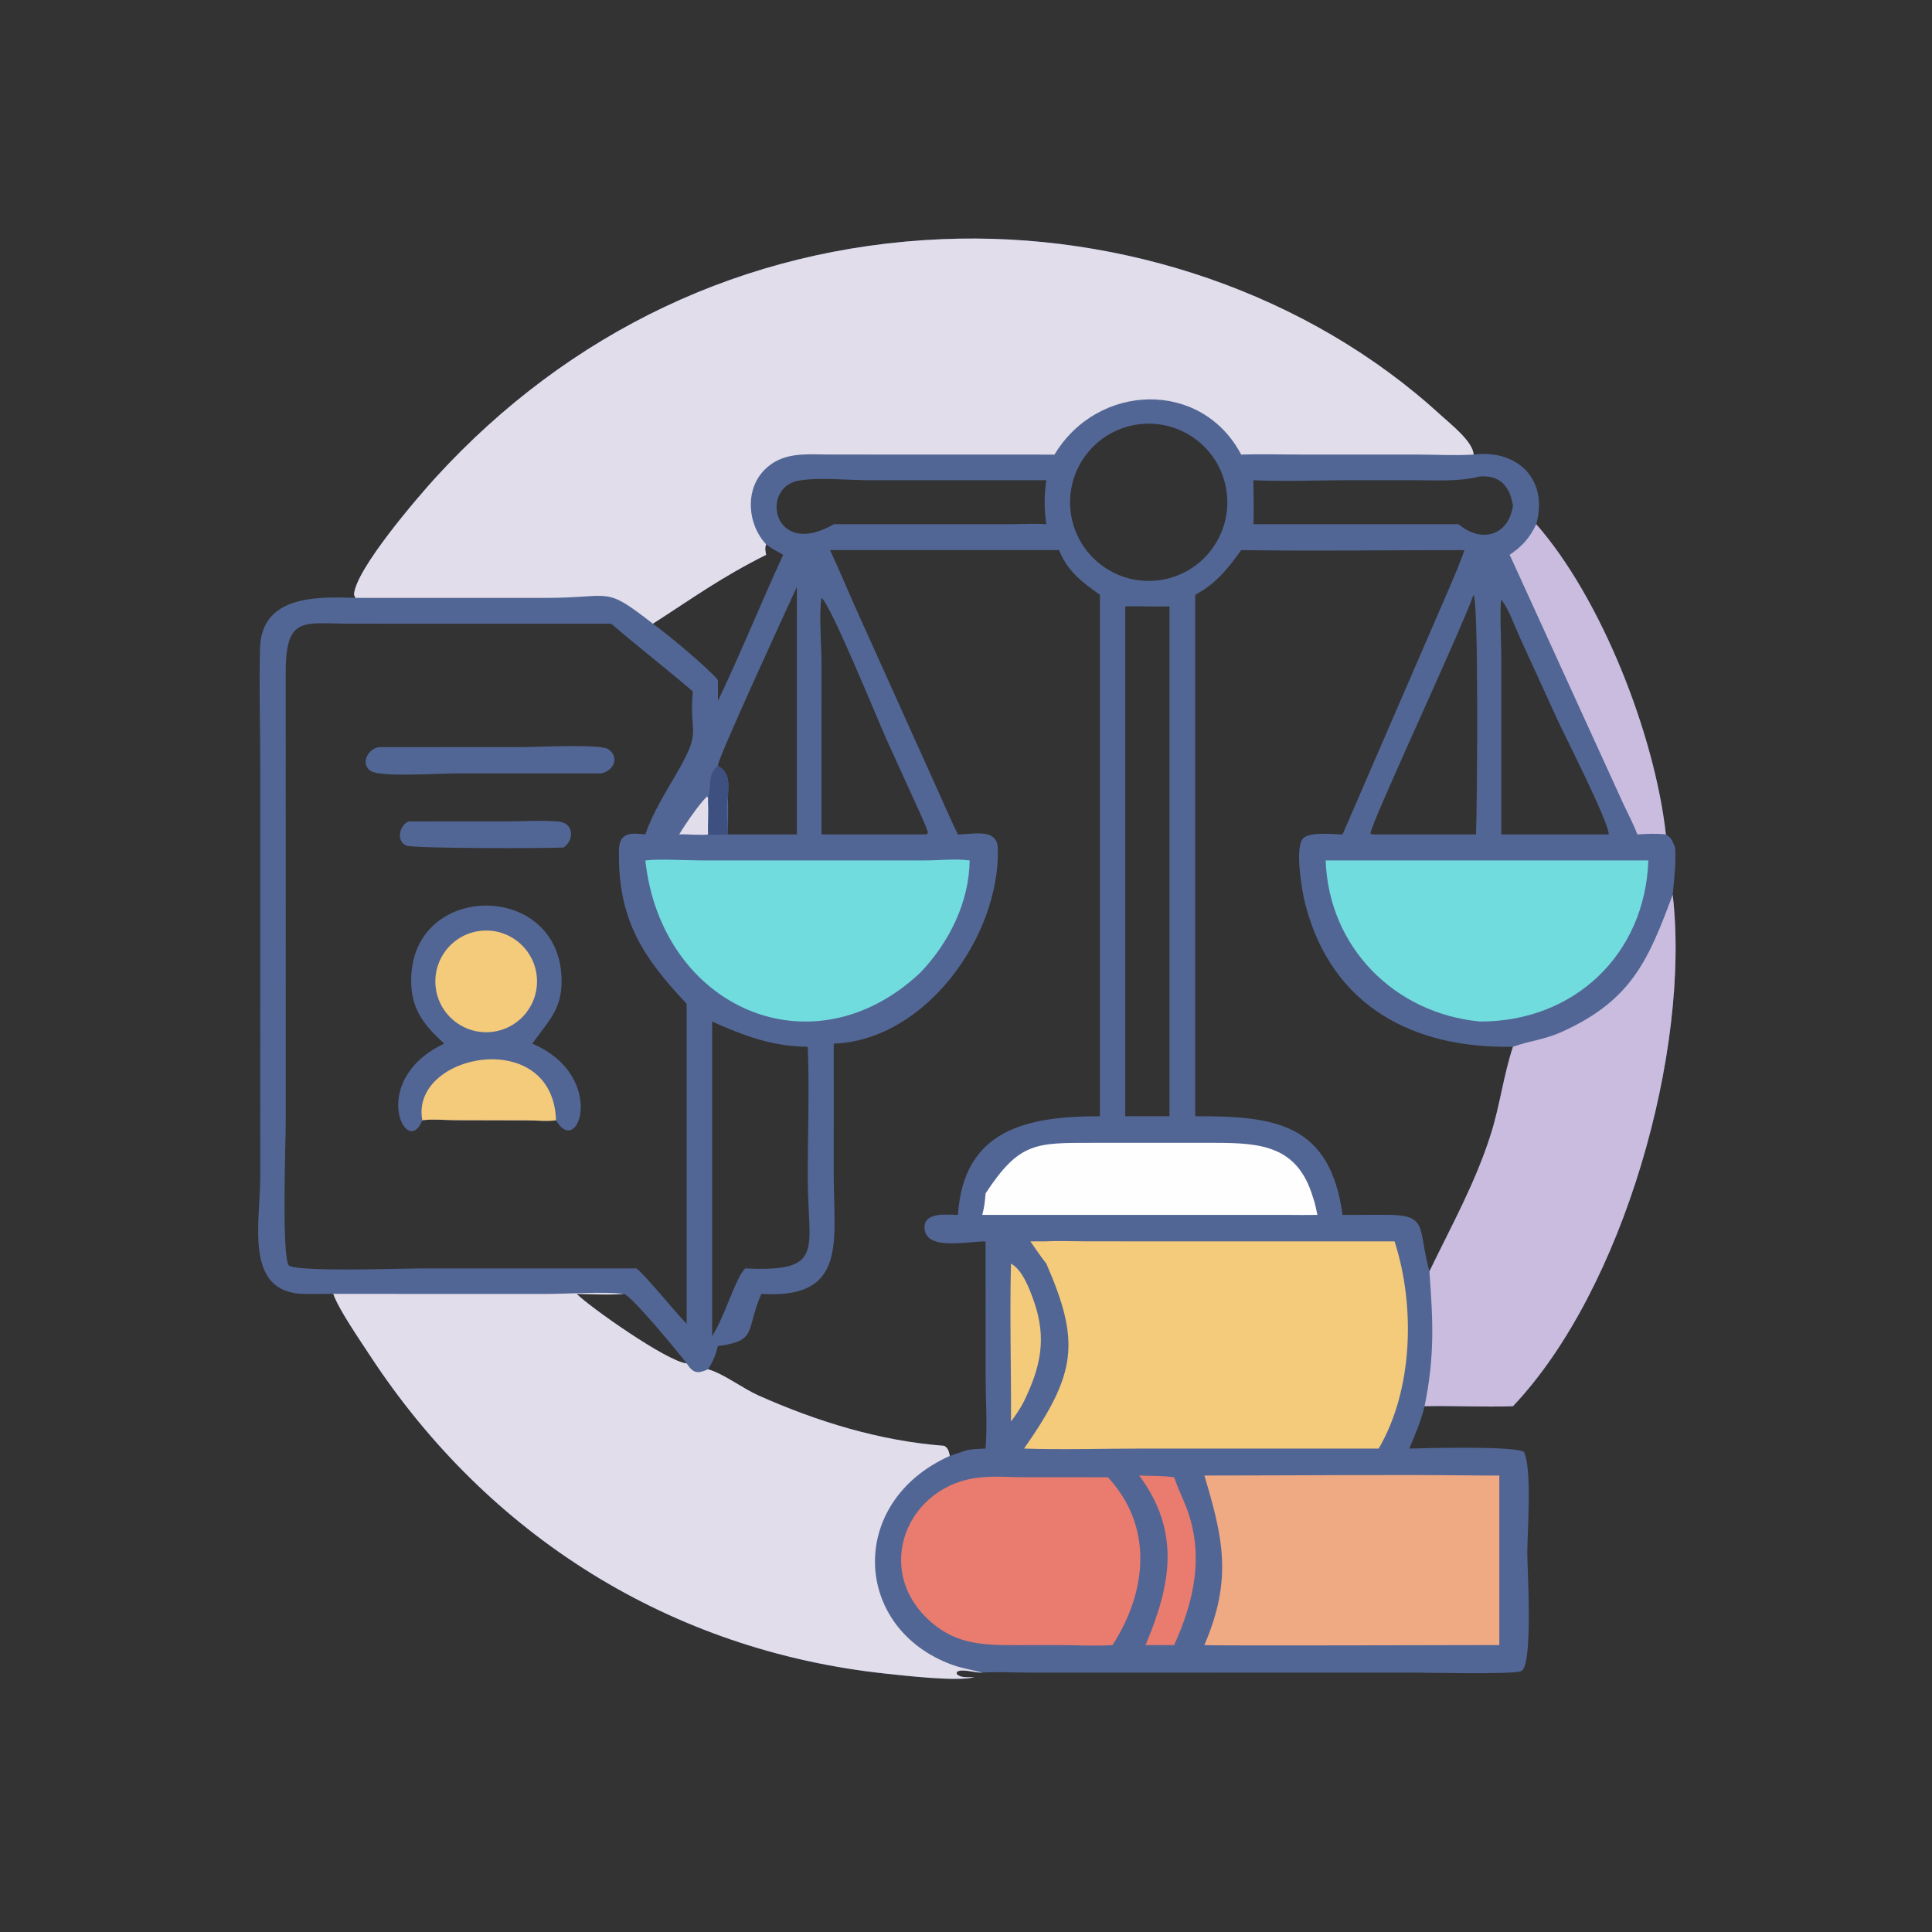 <svg xmlns="http://www.w3.org/2000/svg" xmlns:xlink="http://www.w3.org/1999/xlink" width="400" height="400"><rect width="100%" height="100%" fill="#333333" stroke="none"/><path fill="#526695" transform="scale(0.781 0.781)" d="M94.2 158.492L93.843 157.623C94.228 150.937 110.922 131.583 115.609 126.464C150.782 88.046 197.241 65.63 249.694 63.404C297.384 61.38 346.703 77.695 382.099 110.185C384.518 112.405 390.498 117.059 390.647 120.51C402.183 119.053 410.576 127.017 407.256 138.973C424.465 158.604 438.646 194.617 441.619 221.201C443.104 222.015 443.453 223.179 444.065 224.667C444.313 228.88 443.839 233.018 443.424 237.204C448.184 278.175 430.532 341.677 401.083 372.774C393.284 373.055 385.454 372.601 377.649 372.774C376.738 376.671 375.121 380.319 373.605 384.01C377.817 383.889 401.943 383.251 404.02 384.942C406.165 389.495 404.884 406.106 404.878 411.751C404.873 415.715 406.51 441.996 403.188 443.045C400.417 443.919 379.596 443.407 375.447 443.408L272.237 443.4C268.345 443.4 264.259 443.12 260.392 443.402C258.516 443.514 254.951 442.238 253.651 443.228L253.622 443.758C254.732 444.938 256.845 444.574 258.314 444.582C254.066 445.876 239.531 444.17 234.749 443.66C177.862 437.593 129.286 407.128 97.936 359.123C95.31 355.101 89.774 347.103 88.347 343.002L80.893 343.021C64.515 342.952 68.995 324.056 68.993 312.069L68.997 202.94C68.999 192.607 68.644 182.159 68.938 171.837C69.34 157.684 84.176 158.2 94.2 158.492ZM253.95 221.201C257.848 221.223 264.377 219.408 264.523 224.891C265.139 248.142 245.312 275.816 221.021 276.659L221.018 311.447C221.022 329.065 224.734 344.477 201.82 343.002C197.586 352.843 200.915 355.434 190.317 356.837C189.737 359.184 189.013 360.954 187.701 362.986C191.844 364.164 196.783 368.019 201.058 369.928C216.573 376.856 233.259 381.986 250.291 383.283C251.394 383.859 251.556 384.853 251.787 385.962C253.241 385.435 254.721 384.969 256.19 384.484C257.85 384.093 259.572 384.088 261.269 384.01C261.759 377.669 261.3 371.349 261.28 365.005L261.269 329.087C256.374 329.072 245.489 331.623 245.086 325.624C244.788 321.183 251.147 322.036 253.95 322.063C255.435 299.29 272.406 295.902 291.58 295.908L291.58 157.668C286.915 154.389 282.863 151.296 280.76 145.83L220.042 145.83C222.498 151.104 224.713 156.463 227.09 161.77L247.47 207.016C249.649 211.736 251.627 216.547 253.95 221.201ZM316.848 157.668L316.848 295.908C337.93 295.853 352.579 297.696 355.912 322.063L367.121 322.048C378.843 321.956 375.73 325.233 378.924 337.047C384.781 324.931 391.072 313.676 395.188 300.74C397.616 293.111 398.575 285.062 401.083 277.483C375.032 278.023 353.114 267.054 346.025 239.711C345.298 236.907 342.993 224.425 345.564 222.144C347.458 220.464 353.371 221.184 355.912 221.201L383.859 156.662C385.358 153.1 387.003 149.5 388.203 145.83C368.492 145.824 348.742 146.117 329.036 145.83C325.476 150.772 322.349 154.763 316.848 157.668ZM298.294 160.739L298.294 295.908L310.032 295.908L310.032 160.739C306.118 160.879 302.206 160.64 298.294 160.739ZM307.367 153.805C318.769 152.231 326.737 141.712 325.164 130.31C323.592 118.907 313.074 110.938 301.671 112.51C290.267 114.081 282.296 124.601 283.869 136.006C285.442 147.41 295.963 155.379 307.367 153.805ZM364.062 221.201L391.275 221.201C391.606 214.178 392.022 159.637 390.647 157.668C386.267 169.502 363.334 218.387 363.303 220.976C363.552 221.06 363.801 221.167 364.062 221.201ZM217.771 221.201L245.688 221.201L246.019 220.675C245.071 217.973 243.784 215.356 242.621 212.741L234.956 195.891C232.716 190.913 220.185 160.133 217.771 158.492C217.058 162.576 217.784 171.277 217.783 175.846L217.771 221.201ZM188.778 270.799L188.778 354.175C191.999 349.392 195.053 338.581 197.55 336.252C218.925 337.262 214.161 331.356 214.136 312.386C214.121 300.784 214.597 289.071 214.137 277.483C204.814 277.426 197.151 274.579 188.778 270.799ZM397.985 221.201L426.477 221.201C426.38 217.646 414.945 195.36 412.755 190.534L402.863 168.893C401.504 165.941 399.958 161.384 397.985 158.965C397.517 160.896 397.983 170.73 397.984 173.645L397.985 221.201ZM221.021 138.973L268.01 138.973C271.1 138.959 274.307 138.765 277.383 138.973C276.773 134.85 276.785 131.423 277.383 127.297L230.366 127.305C225.363 127.307 217.164 126.544 212.556 127.297C201.118 128.276 204.619 148.536 221.021 138.973ZM152.875 343.002C156.264 346.429 176.886 360.991 182.027 361.431C180.149 358.917 167.378 343.382 165.369 343.002C161.304 343.355 156.963 343.069 152.875 343.002ZM392.287 126.313C386.524 127.723 381.007 127.306 375.131 127.3L357.646 127.299C349.464 127.301 340.306 127.709 332.252 127.297C332.288 131.161 332.464 135.121 332.252 138.973L343.625 138.973L386.668 138.973C392.45 143.919 399.801 142.294 401.083 134.08C400.271 128.954 397.712 125.912 392.287 126.313ZM192.971 211.439C193.072 214.681 192.973 217.956 192.971 221.201L211.247 221.201L211.247 155.564C208.363 161.861 189.936 201.778 190.317 202.999C193.717 205.027 193.079 207.989 192.971 211.439ZM183.666 183.287C176.542 177.194 169.144 171.435 162.022 165.342L115.383 165.342L92.724 165.329C80.565 165.329 75.743 163.107 75.74 178.219L75.751 297.389C75.751 302.463 74.6 332.993 76.591 335.513C79.53 337.246 106.393 336.256 111.338 336.256L168.759 336.252C170.334 337.622 171.69 339.208 173.077 340.764C176.101 344.089 178.915 347.703 182.027 350.925L182.027 266.102C170.362 253.706 163.704 243.723 164.087 225.223C164.182 220.638 167.308 220.777 171.076 221.201C173.056 215.358 176.549 209.923 179.61 204.601C186.19 193.165 182.633 195.253 183.666 183.287ZM207.617 147.083L205.435 145.83C204.588 145.393 203.859 144.862 203.095 144.295C202.731 145.274 202.889 146.078 203.095 147.083C191.17 153.056 184.112 158.243 173.077 165.342C177.067 168.173 187.515 176.949 190.317 180.255C190.344 182.11 190.323 183.967 190.317 185.822C196.413 173.057 201.702 159.927 207.617 147.083Z"></path><path fill="#E1DDEA" transform="scale(0.781 0.781)" d="M94.2 158.492L93.843 157.623C94.228 150.937 110.922 131.583 115.609 126.464C150.782 88.046 197.241 65.63 249.694 63.404C297.384 61.38 346.703 77.695 382.099 110.185C384.518 112.405 390.498 117.059 390.647 120.51C385.643 120.813 380.491 120.506 375.471 120.501L344.617 120.498C339.439 120.499 334.207 120.319 329.036 120.51C318.476 100.502 290.943 101.492 279.539 120.51L219.522 120.492C213.381 120.436 207.258 119.802 202.575 124.643C197.392 130.001 198.184 139.055 203.095 144.295C202.731 145.274 202.889 146.078 203.095 147.083C191.17 153.056 184.112 158.243 173.077 165.342C159.897 155.095 162.693 158.5 144.715 158.499L94.2 158.492Z"></path><path fill="#E1DDEA" transform="scale(0.781 0.781)" d="M88.347 343.002L144.329 343.017C150.038 343.042 160.095 342.334 165.369 343.002C161.304 343.355 156.963 343.069 152.875 343.002C156.264 346.429 176.886 360.991 182.027 361.431C183.751 364.05 184.914 364.265 187.701 362.986C191.844 364.164 196.783 368.019 201.058 369.928C216.573 376.856 233.259 381.986 250.291 383.283C251.394 383.859 251.556 384.853 251.787 385.962C224.439 398.174 226.011 431.826 252.557 441.376C255.13 442.301 257.787 442.666 260.392 443.402C258.516 443.514 254.951 442.238 253.651 443.228L253.622 443.758C254.732 444.938 256.845 444.574 258.314 444.582C254.066 445.876 239.531 444.17 234.749 443.66C177.862 437.593 129.286 407.128 97.936 359.123C95.31 355.101 89.774 347.103 88.347 343.002Z"></path><path fill="#CABCDE" transform="scale(0.781 0.781)" d="M401.083 277.483C405.802 275.8 409.236 275.727 414.314 273.413C432.796 264.99 437.077 254.1 443.424 237.204C448.184 278.175 430.532 341.677 401.083 372.774C393.284 373.055 385.454 372.601 377.649 372.774C380.348 359.592 379.919 350.308 378.924 337.047C384.781 324.931 391.072 313.676 395.188 300.74C397.616 293.111 398.575 285.062 401.083 277.483Z"></path><path fill="#CABCDE" transform="scale(0.781 0.781)" d="M407.256 138.973C424.465 158.604 438.646 194.617 441.619 221.201C439.109 220.927 436.563 221.035 434.05 221.201C433.065 218.528 431.646 215.903 430.442 213.317L400.211 147.083C403.613 144.729 405.428 142.722 407.256 138.973Z"></path><path fill="#526695" transform="scale(0.781 0.781)" d="M117.777 276.659C112.949 272.292 109.431 268.207 109.045 261.403C107.473 233.679 148.266 232.888 148.869 259.502C149.051 267.571 145.43 270.629 141.094 276.659C160.982 285.097 153.393 307.311 147.395 296.981C145.052 297.327 142.478 297.025 140.104 297.008L120.879 296.963C118.01 296.955 114.76 296.595 111.948 296.981C107.804 307.545 97.32 286.281 117.777 276.659Z"></path><path fill="#F4CA7B" transform="scale(0.781 0.781)" d="M111.948 296.981C108.629 279.225 146.615 271.926 147.395 296.981C145.052 297.327 142.478 297.025 140.104 297.008L120.879 296.963C118.01 296.955 114.76 296.595 111.948 296.981Z"></path><path fill="#F4CA7B" transform="scale(0.781 0.781)" d="M127.117 246.799C134.46 245.826 141.212 250.961 142.235 258.297C143.258 265.633 138.169 272.42 130.841 273.493C123.44 274.577 116.573 269.428 115.54 262.021C114.507 254.613 119.703 247.781 127.117 246.799Z"></path><path fill="#526695" transform="scale(0.781 0.781)" d="M100.514 198.062L138.893 198.051C142.348 198.052 159.218 197.175 161.268 198.609C164.389 200.79 162.576 204.567 159.187 205.032L120.104 205.033C116.528 205.034 100.781 206.076 98.286 204.381C95.409 202.426 97.568 198.432 100.514 198.062Z"></path><path fill="#526695" transform="scale(0.781 0.781)" d="M108.26 217.754L134.319 217.744C138.814 217.732 143.534 217.413 148.009 217.778C152.1 218.112 152.342 222.647 149.414 224.667C144.993 224.924 109.906 224.962 107.808 224.175C104.94 223.1 105.847 218.867 108.26 217.754Z"></path><path fill="#F4CA7B" transform="scale(0.781 0.781)" d="M276.721 329.087C280.5 328.899 284.341 329.059 288.126 329.074L369.694 329.087C375.181 346.074 374.655 368.351 365.479 384.01L302.377 384.013C292.11 384.015 281.723 384.351 271.472 384.01C285.403 364.055 286.438 355.809 277.383 334.99C275.881 333.11 274.544 331.051 273.15 329.087C274.341 329.065 275.53 329.076 276.721 329.087Z"></path><path fill="#EFA983" transform="scale(0.781 0.781)" d="M393.535 391.154L397.465 391.154L397.465 436.099C389.954 436.098 319.653 436.313 319.271 436.099C326.732 418.741 324.268 407.797 319.271 391.154C344.016 391.155 368.793 390.873 393.535 391.154Z"></path><path fill="#71DCDE" transform="scale(0.781 0.781)" d="M171.076 228.1C175.018 227.648 181.589 228.087 185.76 228.091L245.254 228.092C249.096 228.084 253.267 227.602 257.056 228.1C256.896 239.238 251.595 249.843 244.025 257.794C215.262 284.915 175.33 267.059 171.076 228.1Z"></path><path fill="#71DCDE" transform="scale(0.781 0.781)" d="M397.465 228.1L436.967 228.1C436.108 253.078 417.217 270.892 392.287 270.799C369.715 268.63 352.234 251.152 351.426 228.1L397.465 228.1Z"></path><path fill="#E97C6F" transform="scale(0.781 0.781)" d="M260.392 391.618C263.858 391.282 267.645 391.598 271.146 391.601L293.702 391.618C305.774 404.692 304.139 421.761 294.937 436.099C290.287 436.41 285.432 436.117 280.76 436.099L268.83 436.117C260.692 436.113 253.809 435.843 247.265 430.378C230.804 416.632 240.356 393.168 260.392 391.618Z"></path><path fill="#FEFEFE" transform="scale(0.781 0.781)" d="M261.269 316.379C270.188 302.748 274.586 302.974 289.432 302.961L322.004 302.961C334.379 302.968 343.951 303.76 348.039 317.341C348.596 318.89 348.912 320.453 349.236 322.063C346.565 322.073 343.889 322.12 341.219 322.063L264.314 322.063L260.392 322.063C260.925 320.155 261.123 318.346 261.269 316.379Z"></path><path fill="#E97C6F" transform="scale(0.781 0.781)" d="M301.992 391.154C305.09 391.298 308.182 391.176 311.26 391.618C312.171 394.397 313.51 397.021 314.546 399.756C319.291 412.277 316.536 424.46 311.26 436.099L303.68 436.099C310.229 420.492 313.251 406.302 301.992 391.154Z"></path><path fill="#F4CA7B" transform="scale(0.781 0.781)" d="M268.01 334.99C271.064 336.599 273.008 341.878 274.083 344.951C277.539 354.834 275.879 362.32 271.472 371.444C270.501 373.388 269.298 375.096 268.01 376.84C268.092 362.908 267.642 348.911 268.01 334.99Z"></path><path fill="#3D5080" transform="scale(0.781 0.781)" d="M187.701 211.439C188.773 208.616 187.336 205.34 190.317 202.999C193.717 205.027 193.079 207.989 192.971 211.439C192.272 214.057 193.024 218.333 192.971 221.201C191.303 221.167 189.302 221.477 187.701 221.201L187.701 221.201C186.324 221.518 181.971 221.081 180.049 221.201C181.64 218.53 185.241 213.243 187.416 211.139L187.701 211.439Z"></path><path fill="#E1DDEA" transform="scale(0.781 0.781)" d="M180.049 221.201C181.64 218.53 185.241 213.243 187.416 211.139L187.701 211.439L187.701 212.929C187.859 215.691 187.598 218.442 187.701 221.201L187.701 221.201C186.324 221.518 181.971 221.081 180.049 221.201Z"></path></svg>